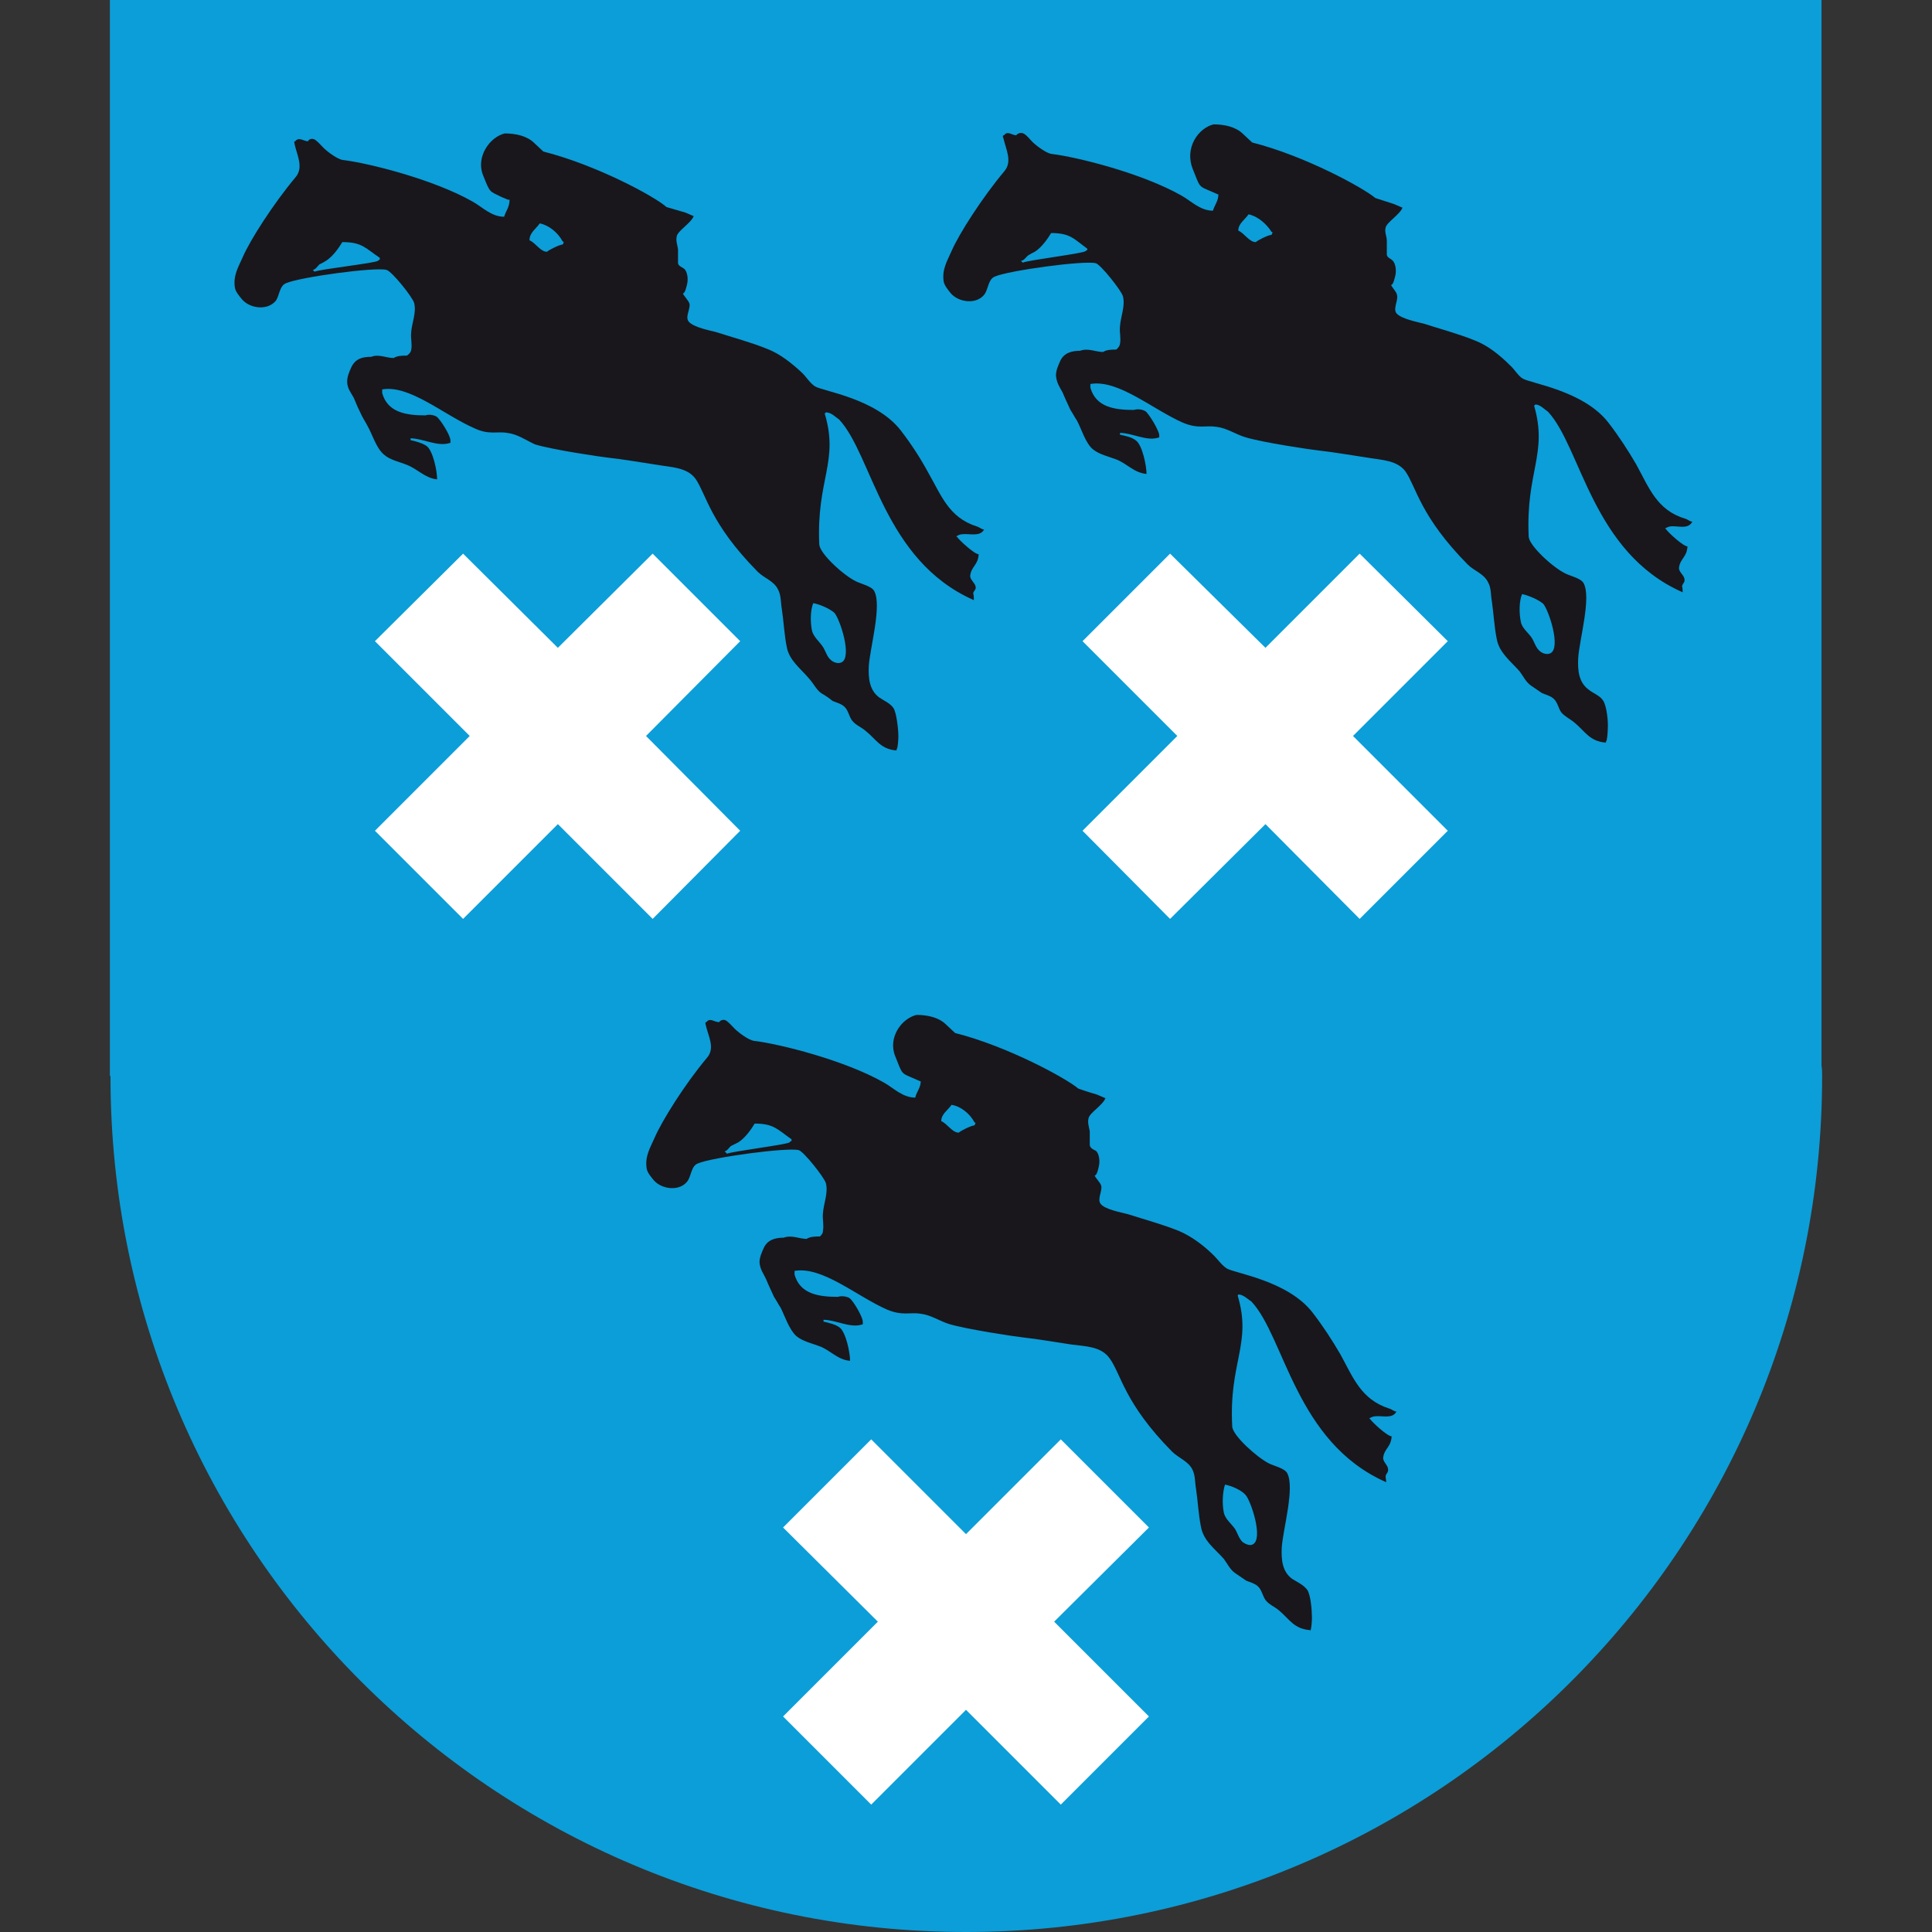 <?xml version="1.0" encoding="utf-8"?>
<!-- Generator: Adobe Illustrator 28.1.0, SVG Export Plug-In . SVG Version: 6.00 Build 0)  -->
<svg version="1.2" baseProfile="tiny" id="Laag_1" xmlns="http://www.w3.org/2000/svg" xmlns:xlink="http://www.w3.org/1999/xlink"
	 x="0px" y="0px" viewBox="0 0 32 32" overflow="visible" xml:space="preserve">
<rect x="0" y="0" width="32" height="32" fill="#333333" stroke="none"/>
<g>
	<path fill="#0B9ED9" d="M30.17,17.65V0H1.82v17.82h0.01v0.01C1.83,25.65,8.17,32,16,32s14.18-6.35,14.18-14.17
		C30.18,17.77,30.18,17.71,30.17,17.65"/>
	<polygon fill="#FFFFFF" points="17.57,23.84 16,25.41 14.43,23.84 12.97,25.3 14.54,26.86 12.97,28.43 14.43,29.89 16,28.32 
		17.57,29.89 19.03,28.43 17.46,26.86 19.03,25.3 	"/>
	<polygon fill="#FFFFFF" points="10.81,9.17 9.24,10.73 7.67,9.17 6.21,10.62 7.78,12.19 6.21,13.76 7.67,15.22 9.24,13.65 
		10.81,15.22 12.26,13.76 10.7,12.19 12.26,10.62 	"/>
	<polygon fill="#FFFFFF" points="22.52,9.17 20.96,10.73 19.38,9.17 17.93,10.62 19.5,12.19 17.93,13.76 19.38,15.22 20.96,13.65 
		22.52,15.22 23.98,13.76 22.41,12.19 23.98,10.62 	"/>
	<path fill="#19171C" d="M25.21,9.84c-0.05,0.12-0.05,0.32-0.02,0.46c0.02,0.11,0.13,0.18,0.19,0.28c0.04,0.07,0.06,0.15,0.12,0.2
		c0.04,0.04,0.12,0.07,0.18,0.04c0.18-0.09-0.03-0.72-0.12-0.82C25.48,9.93,25.31,9.86,25.21,9.84 M17.41,3.86
		c-0.06,0.1-0.16,0.24-0.27,0.31c-0.04,0.02-0.08,0.04-0.11,0.06C17,4.25,16.96,4.32,16.91,4.32c0.01,0.01,0.03,0.03,0.03,0.03
		c0.08-0.04,0.99-0.15,1.04-0.19c0,0,0.02-0.02,0.03-0.02V4.12C17.79,3.96,17.73,3.86,17.41,3.86 M20.68,3.55
		c-0.06,0.09-0.17,0.15-0.17,0.27c0.1,0.04,0.18,0.19,0.29,0.19c0.03-0.03,0.21-0.12,0.26-0.12c0.01-0.02,0.03-0.05,0-0.05
		C20.98,3.71,20.83,3.58,20.68,3.55 M20.1,2.06c0.18,0,0.37,0.04,0.49,0.16c0.05,0.05,0.1,0.09,0.15,0.14
		c0.87,0.22,1.84,0.75,2.04,0.92c0.1,0.03,0.21,0.07,0.31,0.1c0.05,0.02,0.09,0.04,0.14,0.06c-0.05,0.12-0.26,0.24-0.28,0.33
		c-0.02,0.08,0.02,0.14,0.02,0.22c0,0.08,0,0.15,0,0.23c0.01,0.05,0.06,0.06,0.09,0.09c0.06,0.05,0.07,0.18,0.05,0.26
		c-0.01,0.03-0.03,0.15-0.07,0.15c0.03,0.06,0.09,0.11,0.1,0.17c0.02,0.09-0.07,0.22-0.01,0.3c0.08,0.09,0.33,0.14,0.45,0.17
		c0.28,0.09,0.58,0.17,0.85,0.28c0.21,0.08,0.41,0.24,0.58,0.41c0.07,0.06,0.13,0.17,0.21,0.22c0.13,0.08,1.01,0.2,1.42,0.73
		c0.17,0.22,0.32,0.45,0.46,0.69c0.21,0.38,0.34,0.76,0.81,0.9c0.04,0.01,0.08,0.05,0.12,0.05c-0.07,0.14-0.25,0.06-0.37,0.08
		c-0.02,0-0.11,0.04-0.07,0.04c0.04,0.06,0.29,0.29,0.36,0.29c-0.01,0.18-0.12,0.2-0.14,0.35c-0.01,0.07,0.08,0.12,0.09,0.19
		c0.01,0.06-0.03,0.07-0.04,0.12c0.01,0.03,0.01,0.07,0.01,0.1c-1.5-0.66-1.68-2.4-2.23-2.99c-0.06-0.04-0.13-0.12-0.21-0.12
		l-0.02,0.02c0.23,0.8-0.14,1.09-0.09,2.17c0.01,0.15,0.4,0.51,0.61,0.61c0.08,0.04,0.26,0.08,0.3,0.16
		c0.13,0.24-0.07,0.93-0.09,1.24c-0.01,0.21,0.01,0.4,0.17,0.52c0.07,0.06,0.19,0.1,0.24,0.18c0.06,0.08,0.09,0.35,0.08,0.47
		c0,0.04-0.01,0.21-0.03,0.21v0.02c-0.27-0.02-0.34-0.18-0.52-0.33c-0.07-0.06-0.16-0.1-0.22-0.17c-0.05-0.07-0.06-0.17-0.13-0.23
		c-0.06-0.05-0.12-0.06-0.19-0.09c-0.06-0.04-0.13-0.09-0.19-0.13c-0.08-0.06-0.12-0.15-0.18-0.23c-0.15-0.17-0.34-0.31-0.38-0.54
		c-0.04-0.2-0.05-0.41-0.08-0.62c-0.02-0.11-0.01-0.22-0.06-0.31c-0.07-0.15-0.23-0.19-0.34-0.3c-0.79-0.8-0.85-1.28-1.03-1.54
		c-0.14-0.19-0.4-0.19-0.63-0.23c-0.27-0.04-0.55-0.09-0.82-0.12c-0.1-0.01-0.92-0.13-1.21-0.22c-0.16-0.05-0.3-0.15-0.47-0.17
		c-0.18-0.03-0.3,0.04-0.56-0.07c-0.5-0.22-1.07-0.72-1.53-0.64l0,0.06c0.09,0.32,0.39,0.37,0.72,0.37
		c0.06-0.02,0.14-0.01,0.19,0.02c0.06,0.04,0.22,0.31,0.23,0.39c0,0.03,0.01,0.05-0.02,0.05c-0.19,0.06-0.43-0.08-0.63-0.08v0.03
		c0.09,0.02,0.2,0.04,0.27,0.1c0.1,0.08,0.17,0.41,0.17,0.55c-0.21-0.02-0.32-0.17-0.5-0.24c-0.13-0.05-0.28-0.08-0.39-0.17
		c-0.12-0.1-0.19-0.34-0.26-0.47c-0.04-0.06-0.07-0.12-0.11-0.18c-0.04-0.09-0.09-0.19-0.13-0.29c-0.05-0.09-0.1-0.16-0.11-0.28
		c0-0.09,0.04-0.17,0.07-0.24c0.06-0.13,0.18-0.17,0.33-0.17c0.13-0.05,0.26,0.02,0.38,0.02c0.06-0.04,0.15-0.04,0.22-0.04
		c0.03-0.03,0.05-0.05,0.06-0.09c0.02-0.1-0.01-0.19,0-0.29c0.01-0.16,0.09-0.34,0.05-0.5c-0.02-0.09-0.37-0.53-0.45-0.55
		c-0.19-0.05-1.44,0.12-1.67,0.22c-0.11,0.04-0.11,0.2-0.17,0.29c-0.13,0.18-0.43,0.14-0.56-0.01c-0.04-0.05-0.11-0.13-0.12-0.2
		c-0.03-0.2,0.06-0.34,0.13-0.5c0.12-0.28,0.51-0.89,0.88-1.33c0.13-0.16,0.02-0.36-0.02-0.54c-0.01-0.02-0.02-0.05,0.01-0.05
		c0.06-0.08,0.13,0,0.2,0c0.03-0.03,0.07-0.05,0.12-0.03c0.06,0.03,0.1,0.09,0.15,0.14c0.06,0.06,0.23,0.19,0.32,0.2
		c0.42,0.05,1.5,0.32,2.15,0.69c0.16,0.09,0.31,0.25,0.52,0.25c0.03-0.1,0.09-0.16,0.09-0.27c-0.04-0.02,0.08,0.04-0.12-0.05
		c-0.21-0.09-0.18-0.06-0.3-0.36C19.61,2.45,19.85,2.12,20.1,2.06"/>
	<path fill="#19171C" d="M13.47,9.99c-0.05,0.12-0.05,0.32-0.02,0.46c0.03,0.11,0.13,0.18,0.19,0.28c0.04,0.07,0.06,0.15,0.12,0.2
		c0.04,0.04,0.12,0.07,0.18,0.04c0.18-0.09-0.03-0.72-0.12-0.82C13.74,10.08,13.58,10.01,13.47,9.99 M5.67,4.01
		c-0.06,0.1-0.16,0.24-0.27,0.31C5.37,4.34,5.33,4.36,5.29,4.38C5.26,4.41,5.22,4.47,5.18,4.47C5.19,4.48,5.21,4.5,5.21,4.5
		C5.29,4.46,6.2,4.36,6.26,4.32c0,0,0.02-0.02,0.03-0.02V4.27C6.05,4.11,6,4.01,5.67,4.01 M8.94,3.7C8.88,3.79,8.77,3.85,8.77,3.98
		c0.1,0.04,0.18,0.19,0.29,0.19c0.03-0.03,0.21-0.12,0.26-0.12c0.01-0.02,0.03-0.05,0-0.05C9.24,3.85,9.09,3.73,8.94,3.7 M8.36,2.21
		c0.18,0,0.37,0.04,0.49,0.16C8.9,2.42,8.95,2.46,9,2.51c0.87,0.22,1.84,0.74,2.04,0.92c0.1,0.03,0.21,0.06,0.31,0.09
		c0.05,0.02,0.09,0.04,0.14,0.06c-0.05,0.12-0.26,0.24-0.28,0.33c-0.02,0.08,0.01,0.14,0.02,0.22c0,0.08,0,0.15,0,0.23
		c0.01,0.05,0.06,0.06,0.1,0.09c0.06,0.05,0.07,0.18,0.05,0.26c-0.01,0.03-0.03,0.15-0.07,0.15c0.03,0.06,0.09,0.11,0.11,0.17
		c0.02,0.09-0.08,0.22-0.01,0.3c0.08,0.09,0.33,0.14,0.45,0.17c0.28,0.09,0.58,0.17,0.85,0.28c0.21,0.08,0.41,0.24,0.58,0.4
		c0.07,0.07,0.13,0.17,0.21,0.22c0.13,0.08,1.01,0.2,1.42,0.73c0.17,0.22,0.32,0.45,0.45,0.69c0.22,0.38,0.34,0.75,0.81,0.9
		c0.04,0.01,0.08,0.05,0.12,0.05c-0.07,0.13-0.25,0.06-0.38,0.08c-0.02,0-0.11,0.04-0.07,0.04c0.04,0.06,0.29,0.29,0.36,0.29
		c-0.01,0.18-0.12,0.2-0.14,0.35c-0.01,0.07,0.08,0.12,0.09,0.19c0.01,0.05-0.04,0.07-0.04,0.11c0.01,0.04,0.01,0.07,0.01,0.11
		c-1.5-0.66-1.68-2.4-2.23-2.99c-0.06-0.04-0.13-0.12-0.22-0.12l-0.02,0.02c0.24,0.8-0.14,1.09-0.09,2.17
		c0.01,0.15,0.4,0.51,0.61,0.61c0.08,0.04,0.26,0.08,0.3,0.16c0.13,0.24-0.07,0.94-0.09,1.24c-0.01,0.2,0.01,0.4,0.17,0.52
		c0.07,0.05,0.19,0.1,0.24,0.18c0.05,0.08,0.08,0.35,0.08,0.47c0,0.04-0.01,0.21-0.03,0.21v0.02c-0.27-0.02-0.34-0.19-0.52-0.33
		c-0.07-0.06-0.16-0.09-0.22-0.17c-0.05-0.07-0.06-0.17-0.13-0.23c-0.06-0.05-0.12-0.06-0.19-0.09c-0.06-0.05-0.12-0.09-0.19-0.13
		c-0.08-0.06-0.12-0.15-0.19-0.23c-0.15-0.18-0.34-0.31-0.38-0.54c-0.04-0.2-0.05-0.42-0.08-0.62c-0.02-0.11-0.01-0.22-0.06-0.32
		c-0.07-0.15-0.23-0.19-0.34-0.3c-0.79-0.8-0.85-1.28-1.03-1.54c-0.14-0.19-0.4-0.19-0.63-0.23c-0.27-0.04-0.55-0.09-0.82-0.12
		c-0.1-0.01-0.92-0.13-1.21-0.22C8.71,7.29,8.57,7.19,8.4,7.17C8.23,7.14,8.1,7.21,7.85,7.09c-0.5-0.22-1.07-0.72-1.52-0.64v0.06
		c0.09,0.32,0.39,0.37,0.72,0.37C7.09,6.86,7.18,6.87,7.23,6.9c0.06,0.04,0.23,0.31,0.23,0.39c0,0.03,0.01,0.05-0.02,0.05
		C7.24,7.4,7,7.26,6.8,7.26v0.03C6.89,7.31,7,7.34,7.07,7.39c0.1,0.08,0.17,0.4,0.17,0.55C7.04,7.92,6.92,7.77,6.74,7.7
		C6.62,7.65,6.46,7.62,6.36,7.53C6.23,7.42,6.17,7.2,6.09,7.06C6.06,7,6.02,6.94,5.99,6.88C5.94,6.78,5.9,6.69,5.86,6.59
		C5.81,6.5,5.75,6.43,5.75,6.32c0-0.09,0.04-0.17,0.07-0.24C5.89,5.94,6,5.91,6.15,5.91c0.12-0.05,0.25,0.02,0.37,0.02
		c0.06-0.04,0.15-0.04,0.22-0.04C6.78,5.86,6.8,5.84,6.81,5.8c0.02-0.1-0.01-0.19,0-0.29C6.82,5.35,6.9,5.18,6.86,5.02
		C6.84,4.93,6.49,4.49,6.4,4.47C6.21,4.42,4.97,4.59,4.74,4.69c-0.11,0.04-0.11,0.2-0.17,0.29C4.43,5.15,4.14,5.11,4.01,4.96
		C3.96,4.9,3.9,4.83,3.89,4.76c-0.03-0.2,0.06-0.34,0.13-0.5C4.14,3.98,4.53,3.37,4.9,2.93c0.13-0.16,0.02-0.36-0.02-0.54
		c0-0.02-0.02-0.05,0.01-0.05c0.06-0.08,0.14,0,0.21,0C5.12,2.3,5.17,2.29,5.21,2.31c0.05,0.03,0.1,0.09,0.15,0.14
		c0.06,0.06,0.23,0.19,0.32,0.2c0.42,0.05,1.5,0.32,2.15,0.69c0.16,0.09,0.31,0.25,0.52,0.25c0.03-0.1,0.09-0.16,0.09-0.28
		C8.38,3.29,8.51,3.35,8.3,3.26C8.1,3.16,8.12,3.2,8,2.9C7.88,2.6,8.11,2.27,8.36,2.21"/>
	<path fill="#19171C" d="M20.29,24.59c-0.04,0.12-0.05,0.32-0.02,0.46c0.02,0.11,0.13,0.19,0.19,0.28c0.04,0.07,0.06,0.15,0.12,0.21
		c0.04,0.03,0.12,0.07,0.17,0.04c0.18-0.09-0.03-0.72-0.12-0.82C20.56,24.68,20.4,24.61,20.29,24.59 M12.5,18.61
		c-0.06,0.1-0.16,0.24-0.27,0.31c-0.04,0.02-0.08,0.04-0.12,0.06C12.08,19,12.04,19.07,12,19.07c0.01,0.01,0.04,0.03,0.04,0.04
		c0.08-0.04,0.99-0.15,1.04-0.19c0-0.01,0.02-0.02,0.03-0.02v-0.03C12.88,18.71,12.82,18.61,12.5,18.61 M15.76,18.3
		c-0.06,0.09-0.17,0.15-0.17,0.27c0.1,0.04,0.18,0.19,0.29,0.19c0.03-0.03,0.21-0.12,0.26-0.12c0.01-0.02,0.03-0.05,0-0.05
		C16.07,18.45,15.91,18.32,15.76,18.3 M15.18,16.81c0.18,0,0.37,0.04,0.49,0.16c0.05,0.05,0.1,0.09,0.15,0.14
		c0.87,0.22,1.84,0.75,2.04,0.92c0.11,0.04,0.21,0.07,0.31,0.1c0.05,0.02,0.09,0.04,0.14,0.06c-0.05,0.12-0.26,0.24-0.28,0.33
		c-0.02,0.08,0.01,0.15,0.02,0.22c0,0.08,0,0.15,0,0.23c0.01,0.05,0.06,0.07,0.1,0.09c0.06,0.05,0.07,0.18,0.05,0.26
		c-0.01,0.04-0.03,0.15-0.07,0.15c0.03,0.06,0.09,0.11,0.11,0.17c0.02,0.09-0.07,0.22-0.01,0.3c0.07,0.09,0.33,0.14,0.45,0.17
		c0.28,0.09,0.58,0.17,0.85,0.28c0.21,0.09,0.41,0.24,0.58,0.41c0.07,0.07,0.13,0.16,0.21,0.21c0.13,0.08,1.01,0.2,1.42,0.73
		c0.17,0.22,0.32,0.45,0.46,0.69c0.21,0.38,0.34,0.75,0.81,0.9c0.04,0.01,0.08,0.05,0.12,0.05c-0.07,0.13-0.24,0.06-0.37,0.08
		c-0.02,0-0.11,0.04-0.07,0.04c0.04,0.06,0.29,0.29,0.36,0.29c-0.01,0.18-0.12,0.2-0.14,0.35c-0.01,0.07,0.08,0.13,0.08,0.19
		c0.01,0.06-0.03,0.07-0.04,0.12c0,0.03,0.01,0.07,0.01,0.1c-1.5-0.66-1.68-2.4-2.23-2.99c-0.06-0.04-0.14-0.12-0.22-0.12
		l-0.01,0.02c0.24,0.8-0.15,1.1-0.09,2.17c0.01,0.15,0.41,0.51,0.61,0.61c0.08,0.04,0.26,0.08,0.3,0.16
		c0.13,0.24-0.07,0.93-0.09,1.23c-0.01,0.21,0.01,0.4,0.17,0.52c0.08,0.05,0.19,0.1,0.25,0.18c0.06,0.08,0.08,0.35,0.08,0.47
		c0,0.04-0.01,0.21-0.03,0.21V27c-0.27-0.02-0.34-0.18-0.52-0.33c-0.07-0.06-0.16-0.09-0.22-0.17c-0.05-0.07-0.06-0.17-0.13-0.23
		c-0.06-0.05-0.12-0.06-0.19-0.09c-0.06-0.04-0.13-0.09-0.19-0.13c-0.08-0.06-0.12-0.15-0.18-0.23c-0.15-0.17-0.34-0.3-0.38-0.54
		c-0.04-0.2-0.05-0.42-0.08-0.62c-0.02-0.11-0.01-0.22-0.06-0.32c-0.07-0.14-0.23-0.19-0.34-0.3c-0.79-0.8-0.84-1.28-1.03-1.54
		c-0.14-0.2-0.4-0.2-0.63-0.23c-0.27-0.04-0.55-0.09-0.82-0.12c-0.1-0.01-0.91-0.13-1.21-0.22c-0.16-0.05-0.3-0.15-0.47-0.17
		c-0.17-0.03-0.3,0.04-0.56-0.07c-0.5-0.22-1.07-0.72-1.53-0.64l0,0.06c0.09,0.32,0.39,0.37,0.72,0.37
		c0.05-0.02,0.14-0.01,0.19,0.02c0.06,0.04,0.22,0.31,0.22,0.39c0,0.03,0.01,0.05-0.02,0.05c-0.19,0.06-0.43-0.08-0.63-0.08v0.03
		c0.09,0.02,0.21,0.05,0.27,0.1c0.1,0.08,0.17,0.41,0.17,0.55c-0.21-0.02-0.32-0.17-0.5-0.24c-0.13-0.05-0.28-0.08-0.39-0.17
		c-0.12-0.11-0.19-0.33-0.26-0.47c-0.04-0.06-0.07-0.12-0.11-0.18c-0.04-0.09-0.09-0.19-0.13-0.29c-0.04-0.09-0.1-0.16-0.11-0.28
		c0-0.09,0.04-0.17,0.07-0.24c0.06-0.13,0.18-0.17,0.33-0.17c0.13-0.05,0.26,0.02,0.38,0.02c0.06-0.04,0.15-0.04,0.22-0.04
		c0.03-0.03,0.05-0.05,0.05-0.09c0.02-0.1-0.01-0.19,0-0.29c0.01-0.16,0.09-0.34,0.05-0.5c-0.02-0.09-0.37-0.53-0.45-0.55
		c-0.19-0.05-1.44,0.12-1.67,0.22c-0.11,0.04-0.11,0.2-0.17,0.29c-0.13,0.18-0.43,0.14-0.56-0.01c-0.05-0.06-0.11-0.13-0.12-0.2
		c-0.03-0.2,0.06-0.34,0.13-0.5c0.12-0.28,0.5-0.89,0.87-1.33c0.14-0.16,0.02-0.36-0.02-0.54c0-0.02-0.02-0.05,0.01-0.05
		c0.06-0.08,0.13,0,0.21,0c0.02-0.03,0.07-0.05,0.11-0.03c0.05,0.03,0.1,0.09,0.15,0.14c0.06,0.06,0.23,0.19,0.32,0.2
		c0.42,0.05,1.5,0.32,2.15,0.69c0.16,0.09,0.31,0.25,0.52,0.25c0.02-0.1,0.09-0.16,0.09-0.27c-0.04-0.02,0.08,0.04-0.12-0.05
		c-0.21-0.09-0.18-0.06-0.3-0.36C14.7,17.19,14.93,16.87,15.18,16.81"/>
</g>
</svg>
